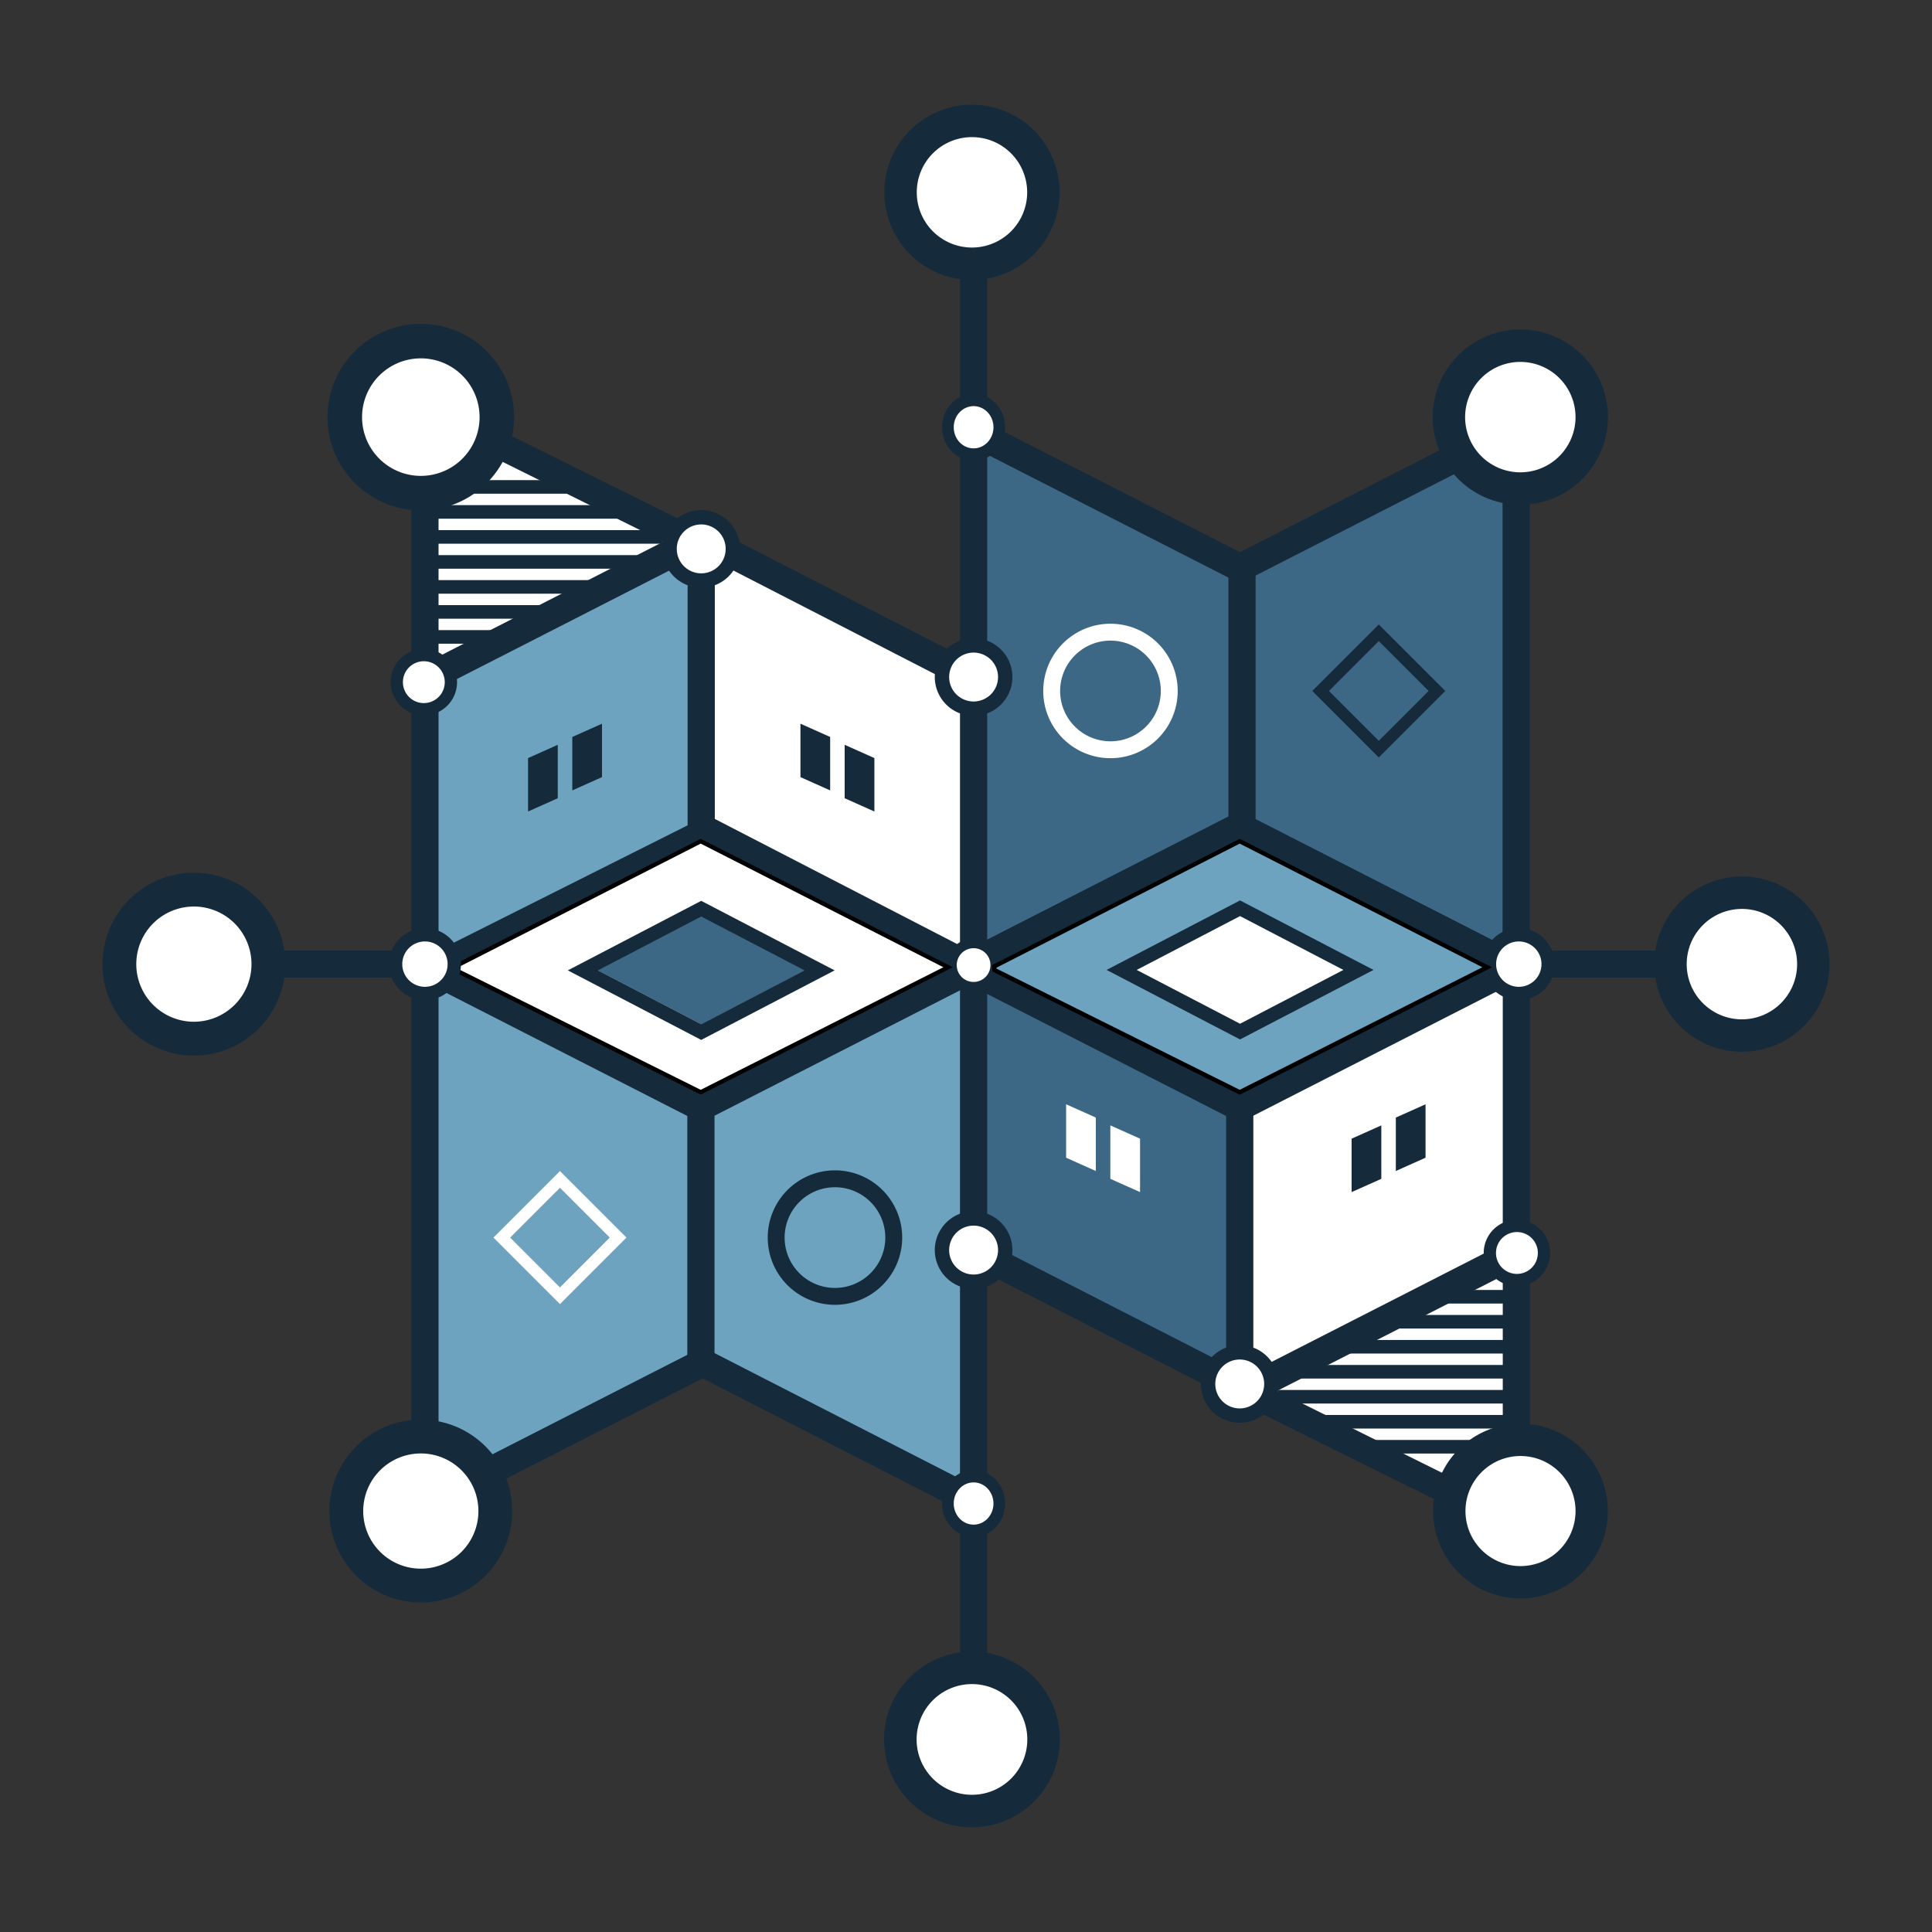 <?xml version="1.0" encoding="UTF-8" standalone="no"?>
<!-- Created with Inkscape (http://www.inkscape.org/) -->

<svg
   width="4096"
   height="4096"
   viewBox="0 0 1083.733 1083.733"
   version="1.1"
   id="svg5"
   xml:space="preserve"
   xmlns="http://www.w3.org/2000/svg"
   xmlns:svg="http://www.w3.org/2000/svg"><rect x="0" y="0" width="1083.733" height="1083.733" fill="#333333" stroke="none"/><defs
     id="defs2" /><g
     id="layer1"
     style="display:inline"><g
       id="g25678"
       transform="translate(4.83,-9.18)"><path
         style="fill:#ffffff;fill-opacity:1;stroke:none;stroke-width:2.391;stroke-opacity:1"
         d="m 833.577,721.244 -124.262,62.087 v 11.583 l 91.545,42.773 38.329,-28.32 v -85.229 z"
         id="path25429" /><path
         style="fill:#3d6885;fill-opacity:1;stroke:none;stroke-width:2.391;stroke-opacity:1"
         d="m 849.559,282.084 v 249.66 l -17.002,7.519 -137.972,-72.931 -145.16,72.215 -7.628,-0.064 -6e-5,-133.593 c 0,0 15.171,0.556 15.132,-15.132 -0.039,-15.688 -15.132,-15.593 -15.132,-15.593 l -3e-5,-111.443 c 0,0 10.473,-1.773 10.807,-8.452 l 137.87,74.008 127.885,-65.28 z"
         id="path26613" /><path
         id="path34361"
         style="display:inline;fill:#ffffff;fill-opacity:1;stroke:none;stroke-width:1.951;stroke-opacity:1"
         d="m 618.075,359.054 a 37.713,37.713 0 0 0 -37.713,37.712 37.713,37.713 0 0 0 37.713,37.713 37.713,37.713 0 0 0 37.712,-37.713 37.713,37.713 0 0 0 -37.712,-37.712 z m 0,9.476 a 28.237,28.237 0 0 1 28.237,28.237 28.237,28.237 0 0 1 -28.237,28.237 28.237,28.237 0 0 1 -28.237,-28.237 28.237,28.237 0 0 1 28.237,-28.237 z" /><circle
         style="fill:#ffffff;fill-opacity:1;stroke:none;stroke-width:2.391;stroke-opacity:1"
         id="path23530"
         cx="541.3"
         cy="248.844"
         r="13.633" /><circle
         style="fill:#ffffff;fill-opacity:1;stroke:none;stroke-width:6.198;stroke-opacity:1"
         id="circle23532"
         cx="540.383"
         cy="117.067"
         r="35.344" /><path
         id="circle356"
         style="fill:#152b3b;fill-opacity:1;stroke-width:4.202"
         d="m 540.382,67.909 a 49.158,49.158 0 0 0 -49.158,49.158 49.158,49.158 0 0 0 49.158,49.158 49.158,49.158 0 0 0 49.159,-49.158 49.158,49.158 0 0 0 -49.159,-49.158 z m 0,18.192 A 30.966,30.966 0 0 1 571.349,117.067 30.966,30.966 0 0 1 540.382,148.033 30.966,30.966 0 0 1 509.416,117.067 30.966,30.966 0 0 1 540.382,86.101 Z" /><circle
         style="fill:#ffffff;fill-opacity:1;stroke:none;stroke-width:6.198;stroke-opacity:1"
         id="circle23540"
         cx="540.383"
         cy="984.899"
         r="35.344" /><path
         id="path400"
         style="fill:#152b3b;fill-opacity:1;stroke-width:4.213"
         d="m 540.382,935.613 a 49.286,49.286 0 0 0 -49.286,49.286 49.286,49.286 0 0 0 49.286,49.286 49.286,49.286 0 0 0 49.286,-49.286 49.286,49.286 0 0 0 -49.286,-49.286 z m 0,18.239 a 31.047,31.047 0 0 1 31.047,31.046 31.047,31.047 0 0 1 -31.047,31.047 31.047,31.047 0 0 1 -31.046,-31.047 31.047,31.047 0 0 1 31.046,-31.046 z" /><path
         id="path10847"
         style="fill:#152b3b;fill-opacity:1;stroke-width:1.559"
         d="m 541.3,230.048 a 17.686,18.796 0 0 0 -17.686,18.796 17.686,18.796 0 0 0 17.686,18.796 17.686,18.796 0 0 0 17.686,-18.796 17.686,18.796 0 0 0 -17.686,-18.796 z m 0,6.956 a 11.141,11.84 0 0 1 11.141,11.84 11.141,11.84 0 0 1 -11.141,11.84 11.141,11.84 0 0 1 -11.141,-11.84 11.141,11.84 0 0 1 11.141,-11.84 z" /><circle
         style="fill:#ffffff;fill-opacity:1;stroke:none;stroke-width:6.198;stroke-opacity:1"
         id="circle23534"
         cx="231.223"
         cy="243.157"
         r="35.344" /><path
         style="fill:#ffffff;fill-opacity:1;stroke:none;stroke-width:2.391;stroke-opacity:1"
         d="m 242.481,379.16 124.262,-62.087 v -11.583 l -91.545,-42.773 -38.329,28.32 v 85.229 z"
         id="path25219" /><path
         id="path359"
         style="fill:#152b3b;fill-opacity:1;stroke-width:4.473"
         d="m 231.222,190.833 a 52.324,52.324 0 0 0 -52.324,52.324 52.324,52.324 0 0 0 52.324,52.324 52.324,52.324 0 0 0 52.325,-52.324 52.324,52.324 0 0 0 -52.325,-52.324 z m 0,19.364 a 32.96,32.96 0 0 1 32.961,32.96 32.96,32.96 0 0 1 -32.961,32.961 32.96,32.96 0 0 1 -32.96,-32.961 32.96,32.96 0 0 1 32.96,-32.96 z" /><path
         style="fill:#6da3be;fill-opacity:1;stroke:none;stroke-width:2.391;stroke-opacity:1"
         d="M 233.537,818.071 V 568.411 l 17.002,-7.519 137.972,72.931 145.16,-72.215 7.628,0.064 6e-5,133.593 c 0,0 -15.171,-0.556 -15.132,15.132 0.039,15.688 15.132,15.593 15.132,15.593 l 3e-5,111.443 c 0,0 -10.473,1.773 -10.807,8.452 L 392.624,771.877 264.739,837.157 Z"
         id="path26062" /><circle
         style="fill:#ffffff;fill-opacity:1;stroke:none;stroke-width:6.198;stroke-opacity:1"
         id="circle23538"
         cx="231.223"
         cy="856.787"
         r="35.344" /><path
         id="path402"
         style="fill:#152b3b;fill-opacity:1;stroke-width:4.385"
         d="m 231.222,805.498 a 51.29,51.29 0 0 0 -51.29,51.29 51.29,51.29 0 0 0 51.29,51.29 51.29,51.29 0 0 0 51.29,-51.29 51.29,51.29 0 0 0 -51.29,-51.29 z m 0,18.981 a 32.309,32.309 0 0 1 32.309,32.309 32.309,32.309 0 0 1 -32.309,32.309 32.309,32.309 0 0 1 -32.309,-32.309 32.309,32.309 0 0 1 32.309,-32.309 z" /><circle
         style="fill:#ffffff;fill-opacity:1;stroke:none;stroke-width:6.198;stroke-opacity:1"
         id="circle23536"
         cx="103.93"
         cy="550"
         r="35.344" /><path
         id="path404"
         style="fill:#152b3b;fill-opacity:1;stroke-width:4.385"
         d="m 103.93,498.71 a 51.29,51.29 0 0 0 -51.29,51.29 51.29,51.29 0 0 0 51.29,51.29 51.29,51.29 0 0 0 51.29,-51.29 51.29,51.29 0 0 0 -51.29,-51.29 z m 0,18.981 a 32.309,32.309 0 0 1 32.309,32.309 32.309,32.309 0 0 1 -32.309,32.309 32.309,32.309 0 0 1 -32.309,-32.309 32.309,32.309 0 0 1 32.309,-32.309 z" /><circle
         style="fill:#ffffff;fill-opacity:1;stroke:none;stroke-width:2.654;stroke-opacity:1"
         id="circle23755"
         cx="690.58"
         cy="785.498"
         r="15.132" /><circle
         style="fill:#ffffff;fill-opacity:1;stroke:none;stroke-width:6.198;stroke-opacity:1"
         id="circle23546"
         cx="847.975"
         cy="243.157"
         r="35.344" /><path
         id="path392"
         style="fill:#152b3b;fill-opacity:1;stroke-width:4.202"
         d="m 847.975,193.999 a 49.158,49.158 0 0 0 -49.158,49.158 49.158,49.158 0 0 0 49.158,49.158 49.158,49.158 0 0 0 49.159,-49.158 49.158,49.158 0 0 0 -49.159,-49.158 z m 0,18.192 a 30.966,30.966 0 0 1 30.967,30.966 30.966,30.966 0 0 1 -30.967,30.967 30.966,30.966 0 0 1 -30.966,-30.967 30.966,30.966 0 0 1 30.966,-30.966 z" /><circle
         style="fill:#ffffff;fill-opacity:1;stroke:none;stroke-width:6.198;stroke-opacity:1"
         id="circle23544"
         cx="972.275"
         cy="550"
         r="35.344" /><path
         id="path394"
         style="fill:#152b3b;fill-opacity:1;stroke-width:4.202"
         d="m 972.275,500.841 a 49.158,49.158 0 0 0 -49.158,49.158 49.158,49.158 0 0 0 49.158,49.158 49.158,49.158 0 0 0 49.159,-49.158 49.158,49.158 0 0 0 -49.159,-49.158 z m 0,18.192 a 30.966,30.966 0 0 1 30.967,30.966 30.966,30.966 0 0 1 -30.967,30.967 30.966,30.966 0 0 1 -30.966,-30.967 30.966,30.966 0 0 1 30.966,-30.966 z" /><circle
         style="fill:#ffffff;fill-opacity:1;stroke:none;stroke-width:6.198;stroke-opacity:1"
         id="circle23542"
         cx="848.079"
         cy="856.787"
         r="35.344" /><path
         id="path398"
         style="fill:#152b3b;fill-opacity:1;stroke-width:4.189"
         d="m 848.078,807.781 a 49.006,49.006 0 0 0 -49.006,49.006 49.006,49.006 0 0 0 49.006,49.006 49.006,49.006 0 0 0 49.007,-49.006 49.006,49.006 0 0 0 -49.007,-49.006 z m 0,18.136 a 30.87,30.87 0 0 1 30.871,30.87 30.87,30.87 0 0 1 -30.871,30.871 30.87,30.87 0 0 1 -30.87,-30.871 30.87,30.87 0 0 1 30.87,-30.87 z" /><circle
         style="fill:#ffffff;fill-opacity:1;stroke:none;stroke-width:2.654;stroke-opacity:1"
         id="circle23651"
         cx="541.3"
         cy="710.397"
         r="15.132" /><path
         style="fill:#3d6885;fill-opacity:1;stroke:none;stroke-width:2.391;stroke-opacity:1"
         d="m 544.611,564.45 4.317,-2.843 137.319,70.902 0.868,134.924 -11.667,7.83 -114.839,-59.975 -14.703,-26.168 z"
         id="path24132" /><path
         style="fill:#ffffff;fill-opacity:1;stroke:none;stroke-width:2.391;stroke-opacity:1"
         d="m 838.745,564.45 -4.317,-2.843 -137.319,70.902 -0.868,134.924 11.667,7.83 120.189,-58.318 14.325,-23.195 z"
         id="path24521" /><path
         id="path10839"
         style="fill:#152b3b;fill-opacity:1;stroke-width:1.861"
         d="m 690.58,763.729 a 21.769,21.769 0 0 0 -21.769,21.769 21.769,21.769 0 0 0 21.769,21.769 21.769,21.769 0 0 0 21.769,-21.769 21.769,21.769 0 0 0 -21.769,-21.769 z m 0,8.056 a 13.713,13.713 0 0 1 13.713,13.713 13.713,13.713 0 0 1 -13.713,13.713 13.713,13.713 0 0 1 -13.713,-13.713 13.713,13.713 0 0 1 13.713,-13.713 z" /><path
         id="path10837"
         style="fill:#152b3b;fill-opacity:1;stroke-width:1.861"
         d="m 541.3,688.628 a 21.769,21.769 0 0 0 -21.769,21.769 21.769,21.769 0 0 0 21.769,21.769 21.769,21.769 0 0 0 21.769,-21.769 21.769,21.769 0 0 0 -21.769,-21.769 z m 0,8.056 a 13.713,13.713 0 0 1 13.713,13.713 13.713,13.713 0 0 1 -13.713,13.713 13.713,13.713 0 0 1 -13.713,-13.713 13.713,13.713 0 0 1 13.713,-13.713 z" /><circle
         style="fill:#ffffff;fill-opacity:1;stroke:none;stroke-width:2.654;stroke-opacity:1"
         id="circle23757"
         cx="846.068"
         cy="712.023"
         r="15.132" /><path
         id="path10841"
         style="fill:#152b3b;fill-opacity:1;stroke-width:1.593"
         d="m 846.068,693.391 a 18.632,18.632 0 0 0 -18.632,18.632 18.632,18.632 0 0 0 18.632,18.632 18.632,18.632 0 0 0 18.633,-18.632 18.632,18.632 0 0 0 -18.633,-18.632 z m 0,6.895 a 11.737,11.737 0 0 1 11.737,11.737 11.737,11.737 0 0 1 -11.737,11.737 11.737,11.737 0 0 1 -11.737,-11.737 11.737,11.737 0 0 1 11.737,-11.737 z" /><circle
         style="fill:#ffffff;fill-opacity:1;stroke:none;stroke-width:1.954;stroke-opacity:1"
         id="circle23761"
         cx="541.3"
         cy="550.529"
         r="11.143" /><path
         id="path10843"
         style="fill:#152b3b;fill-opacity:1;stroke-width:1.284"
         d="m 541.3,535.509 a 15.02,15.02 0 0 0 -15.02,15.02 15.02,15.02 0 0 0 15.02,15.02 15.02,15.02 0 0 0 15.02,-15.02 15.02,15.02 0 0 0 -15.02,-15.02 z m 0,5.558 a 9.461,9.461 0 0 1 9.461,9.461 9.461,9.461 0 0 1 -9.461,9.461 9.461,9.461 0 0 1 -9.461,-9.461 9.461,9.461 0 0 1 9.461,-9.461 z" /><circle
         style="fill:#ffffff;fill-opacity:1;stroke:none;stroke-width:2.654;stroke-opacity:1"
         id="circle23759"
         cx="847.126"
         cy="550"
         r="15.132" /><path
         id="path11054"
         style="fill:#152b3b;fill-opacity:1;stroke-width:1.726"
         d="m 847.126,529.807 a 20.192,20.192 0 0 0 -20.192,20.192 20.192,20.192 0 0 0 20.192,20.192 20.192,20.192 0 0 0 20.192,-20.192 20.192,20.192 0 0 0 -20.192,-20.192 z m 0,7.473 a 12.72,12.72 0 0 1 12.72,12.72 12.72,12.72 0 0 1 -12.72,12.72 12.72,12.72 0 0 1 -12.72,-12.72 12.72,12.72 0 0 1 12.72,-12.72 z" /><rect
         style="fill:#152b3b;fill-opacity:1;stroke-width:4.265"
         id="rect11083"
         width="15.256"
         height="249.66"
         x="838.007"
         y="283.672" /><rect
         style="fill:#152b3b;fill-opacity:1;stroke-width:3.125"
         id="rect11085"
         width="15.256"
         height="134.021"
         x="838.131"
         y="563.724" /><rect
         style="fill:#152b3b;fill-opacity:1;stroke-width:2.239"
         id="rect11087"
         width="15.256"
         height="68.81"
         x="542.371"
         y="-930.059"
         transform="rotate(90)" /><rect
         style="fill:#152b3b;fill-opacity:1;stroke-width:3.125"
         id="rect11344"
         width="15.256"
         height="134.021"
         x="533.672"
         y="561.608" /><path
         id="rect11431"
         style="fill:#152b3b;fill-opacity:1;stroke-width:3.532"
         d="m 561.937,712.679 a 24.918,21.846 2.922 0 1 -8.094,13.486 l 116.306,59.481 a 24.918,21.846 2.922 0 1 7.929,-13.569 z" /><path
         id="path11567"
         style="fill:#152b3b;fill-opacity:1;stroke-width:3.711"
         d="m 837.631,725.052 a 22.38,26.848 78.016 0 1 -9.347,-13.099 l -126.623,64.632 a 22.38,26.848 78.016 0 1 9.526,13.006 z" /><rect
         style="fill:#152b3b;fill-opacity:1;stroke-width:3.193"
         id="rect12332"
         width="15.256"
         height="139.944"
         x="682.952"
         y="627.489" /><rect
         style="fill:#152b3b;fill-opacity:1;stroke-width:3.515"
         id="rect11239"
         width="15.78"
         height="163.908"
         x="872.459"
         y="-393.97"
         transform="matrix(0.547,0.837,-0.891,0.455,0,0)" /><rect
         style="fill:#152b3b;fill-opacity:1;stroke-width:3.515"
         id="rect11272"
         width="15.78"
         height="163.908"
         x="240.806"
         y="-932.881"
         transform="matrix(-0.547,0.837,-0.891,-0.455,0,0)" /><g
         id="g13437"><path
           id="rect11306"
           style="fill:#152b3b;fill-opacity:1;stroke-width:3.505"
           d="m 690.599,463.989 -145.988,74.521 2.185,3.346 2.296,-1.279 5.461,9.128 -1.93,1.075 0.615,0.942 145.988,-74.521 z" /><rect
           style="fill:#152b3b;fill-opacity:1;stroke-width:3.515"
           id="rect11308"
           width="15.78"
           height="163.908"
           x="99.888"
           y="-1000.554"
           transform="matrix(-0.547,0.837,-0.891,-0.455,0,0)" /></g><path
         id="rect12715"
         style="fill:#152b3b;fill-opacity:1;stroke-width:3.505"
         d="m 809.819,258.087 -127.885,65.28 8.628,13.213 127.885,-65.28 z" /><path
         id="rect12717"
         style="fill:#152b3b;fill-opacity:1;stroke-width:3.505"
         d="m 556.542,250.387 -8.628,13.212 142.685,72.835 8.628,-13.213 z" /><path
         style="fill:#5587a2;fill-opacity:1;stroke:#000000;stroke-width:2.391;stroke-opacity:1"
         d="m 690.58,621.839 138.759,-70.09 -138.759,-70.697 -137.649,70.198 v 1.992 z"
         id="path13631" /><rect
         style="fill:#152b3b;fill-opacity:1;stroke-width:2.561"
         id="rect16678"
         width="15.256"
         height="89.978"
         x="838.131"
         y="725.196" /><rect
         style="fill:#152b3b;fill-opacity:1;stroke-width:2.895"
         id="rect16680"
         width="15.256"
         height="115.004"
         x="-406.224"
         y="984.742"
         transform="rotate(-63.614)" /><g
         id="g16784"><path
           id="path16780"
           style="fill:#152b3b;fill-opacity:1;stroke-width:3.505"
           d="m 690.599,463.989 -145.988,74.521 2.185,3.346 2.296,-1.279 5.461,9.128 -1.93,1.075 0.615,0.942 145.988,-74.521 z" /><rect
           style="fill:#152b3b;fill-opacity:1;stroke-width:3.515"
           id="rect16782"
           width="15.78"
           height="163.908"
           x="99.888"
           y="-1000.554"
           transform="matrix(-0.547,0.837,-0.891,-0.455,0,0)" /></g><path
         style="fill:#6da3be;fill-opacity:1;stroke:#000000;stroke-width:2.391;stroke-opacity:1"
         d="m 690.58,621.839 138.759,-70.09 -138.759,-70.697 -137.649,70.198 v 1.992 z"
         id="path16786" /><rect
         style="fill:#152b3b;fill-opacity:1;stroke-width:3.515"
         id="rect16788"
         width="15.78"
         height="163.908"
         x="734.211"
         y="-139.371"
         transform="matrix(0.547,0.837,-0.891,0.455,0,0)" /><rect
         style="fill:#152b3b;fill-opacity:1;stroke-width:3.515"
         id="rect16790"
         width="15.78"
         height="163.908"
         x="379.053"
         y="-678.282"
         transform="matrix(-0.547,0.837,-0.891,-0.455,0,0)" /><g
         id="g16796"
         transform="translate(-302.352)"><path
           id="path16792"
           style="fill:#152b3b;fill-opacity:1;stroke-width:3.505"
           d="m 690.599,463.989 -145.988,74.521 2.185,3.346 2.296,-1.279 5.461,9.128 -1.93,1.075 0.615,0.942 145.988,-74.521 z" /><rect
           style="fill:#152b3b;fill-opacity:1;stroke-width:3.515"
           id="rect16794"
           width="15.78"
           height="163.908"
           x="99.888"
           y="-1000.554"
           transform="matrix(-0.547,0.837,-0.891,-0.455,0,0)" /></g><path
         style="fill:#ffffff;fill-opacity:1;stroke:#000000;stroke-width:2.391;stroke-opacity:1"
         d="m 388.229,621.839 138.759,-70.09 -138.759,-70.697 -137.649,70.198 v 1.992 z"
         id="path16798" /><circle
         style="fill:#ffffff;fill-opacity:1;stroke:none;stroke-width:2.654;stroke-opacity:1"
         id="circle23649"
         cx="233.537"
         cy="550"
         r="15.132" /><path
         style="fill:#6da3be;fill-opacity:1;stroke:none;stroke-width:2.391;stroke-opacity:1"
         d="m 240.496,537.593 4.317,2.843 139.082,-69.813 -0.895,-136.013 -11.667,-7.83 -120.189,58.318 -14.325,23.195 z"
         id="path24740" /><path
         id="path16857"
         style="fill:#152b3b;fill-opacity:1;stroke-width:1.726"
         d="m 233.537,529.807 a 20.192,20.192 0 0 0 -20.192,20.192 20.192,20.192 0 0 0 20.192,20.192 20.192,20.192 0 0 0 20.192,-20.192 20.192,20.192 0 0 0 -20.192,-20.192 z m 0,7.473 a 12.72,12.72 0 0 1 12.72,12.72 12.72,12.72 0 0 1 -12.72,12.72 12.72,12.72 0 0 1 -12.72,-12.72 12.72,12.72 0 0 1 12.72,-12.72 z" /><rect
         style="fill:#152b3b;fill-opacity:1;stroke-width:2.239"
         id="rect16859"
         width="15.256"
         height="68.81"
         x="542.371"
         y="-216.64"
         transform="rotate(90)" /><rect
         style="fill:#152b3b;fill-opacity:1;stroke-width:4.265"
         id="rect16919"
         width="15.256"
         height="249.66"
         x="225.909"
         y="568.411" /><rect
         style="fill:#152b3b;fill-opacity:1;stroke-width:2.367"
         id="rect18542"
         width="15.256"
         height="76.851"
         x="533.672"
         y="157.413" /><rect
         style="fill:#152b3b;fill-opacity:1;stroke-width:2.86"
         id="rect18600"
         width="15.256"
         height="112.214"
         x="533.672"
         y="725.99" /><path
         style="fill:#ffffff;fill-opacity:1;stroke:none;stroke-width:2.391;stroke-opacity:1"
         d="m 536.36,535.874 -4.317,2.843 -137.319,-70.902 -0.868,-134.924 11.667,-7.83 114.839,59.975 14.703,26.168 z"
         id="path24630" /><rect
         style="fill:#152b3b;fill-opacity:1;stroke-width:3.125"
         id="rect18661"
         width="15.256"
         height="134.021"
         x="533.672"
         y="404.861" /><circle
         style="fill:#ffffff;fill-opacity:1;stroke:none;stroke-width:2.654;stroke-opacity:1"
         id="circle23643"
         cx="541.3"
         cy="388.958"
         r="15.132" /><path
         id="path18663"
         style="fill:#152b3b;fill-opacity:1;stroke-width:1.861"
         d="m 541.3,367.188 a 21.769,21.769 0 0 0 -21.769,21.769 21.769,21.769 0 0 0 21.769,21.769 21.769,21.769 0 0 0 21.769,-21.769 21.769,21.769 0 0 0 -21.769,-21.769 z m 0,8.056 a 13.713,13.713 0 0 1 13.713,13.713 13.713,13.713 0 0 1 -13.713,13.713 13.713,13.713 0 0 1 -13.713,-13.713 13.713,13.713 0 0 1 13.713,-13.713 z" /><circle
         style="fill:#ffffff;fill-opacity:1;stroke:none;stroke-width:2.654;stroke-opacity:1"
         id="circle23645"
         cx="388.512"
         cy="317.074"
         r="15.132" /><path
         id="path18723"
         style="fill:#152b3b;fill-opacity:1;stroke-width:1.861"
         d="m 388.512,338.843 a 21.769,21.769 0 0 0 21.769,-21.769 21.769,21.769 0 0 0 -21.769,-21.769 21.769,21.769 0 0 0 -21.769,21.769 21.769,21.769 0 0 0 21.769,21.769 z m 0,-8.056 a 13.713,13.713 0 0 1 -13.713,-13.713 13.713,13.713 0 0 1 13.713,-13.713 13.713,13.713 0 0 1 13.713,13.713 13.713,13.713 0 0 1 -13.713,13.713 z" /><path
         id="path18725"
         style="fill:#152b3b;fill-opacity:1;stroke-width:3.606"
         d="m 522.298,388.7 a 25.796,21.995 9.04 0 1 8.104,-13.48 L 409.317,312.98 a 25.796,21.995 9.04 0 1 -7.932,13.567 z" /><path
         id="path18727"
         style="fill:#152b3b;fill-opacity:1;stroke-width:3.724"
         d="m 240.534,377.793 a 22.395,27.024 77.361 0 1 9.356,13.093 L 377.403,325.74 a 22.395,27.024 77.361 0 1 -9.537,-13 z" /><rect
         style="fill:#152b3b;fill-opacity:1;stroke-width:3.193"
         id="rect18729"
         width="15.256"
         height="139.944"
         x="-396.14"
         y="-475.083"
         transform="scale(-1)" /><rect
         style="fill:#152b3b;fill-opacity:1;stroke-width:2.895"
         id="rect18731"
         width="15.256"
         height="115.004"
         x="101.912"
         y="-471.933"
         transform="rotate(116.386)" /><rect
         style="fill:#152b3b;fill-opacity:1;stroke-width:3.073"
         id="rect18808"
         width="15.256"
         height="129.547"
         x="-241.166"
         y="-533.496"
         transform="scale(-1)" /><circle
         style="fill:#ffffff;fill-opacity:1;stroke:none;stroke-width:2.654;stroke-opacity:1"
         id="circle23647"
         cx="232.917"
         cy="391.831"
         r="15.132" /><path
         id="path18810"
         style="fill:#152b3b;fill-opacity:1;stroke-width:1.593"
         d="m 232.917,373.199 a 18.632,18.632 0 0 0 -18.632,18.632 18.632,18.632 0 0 0 18.632,18.632 18.632,18.632 0 0 0 18.633,-18.632 18.632,18.632 0 0 0 -18.633,-18.632 z m 0,6.895 a 11.737,11.737 0 0 1 11.737,11.737 11.737,11.737 0 0 1 -11.737,11.737 11.737,11.737 0 0 1 -11.737,-11.737 11.737,11.737 0 0 1 11.737,-11.737 z" /><rect
         style="fill:#152b3b;fill-opacity:1;stroke-width:2.539"
         id="rect18877"
         width="15.256"
         height="88.477"
         x="-241.166"
         y="-378.371"
         transform="scale(-1)" /><rect
         style="fill:#152b3b;fill-opacity:1;stroke-width:2.823"
         id="rect19010"
         width="15.256"
         height="109.394"
         x="533.672"
         y="262.632" /><path
         id="path19083"
         style="fill:#152b3b;fill-opacity:1;stroke-width:3.505"
         d="m 269.053,843.763 127.885,-65.28 -8.628,-13.213 -127.885,65.28 z" /><path
         id="path19085"
         style="fill:#152b3b;fill-opacity:1;stroke-width:3.55"
         d="m 526.17,852.486 8.647,-13.201 -146.249,-74.892 -8.647,13.201 z" /><circle
         style="fill:#ffffff;fill-opacity:1;stroke:none;stroke-width:2.654;stroke-opacity:1"
         id="circle23753"
         cx="541.3"
         cy="852.565"
         r="15.132" /><path
         id="path19091"
         style="fill:#152b3b;fill-opacity:1;stroke-width:1.559"
         d="m 541.3,833.769 a 17.686,18.796 0 0 0 -17.686,18.796 17.686,18.796 0 0 0 17.686,18.796 17.686,18.796 0 0 0 17.686,-18.796 17.686,18.796 0 0 0 -17.686,-18.796 z m 0,6.956 a 11.141,11.84 0 0 1 11.141,11.84 11.141,11.84 0 0 1 -11.141,11.84 11.141,11.84 0 0 1 -11.141,-11.84 11.141,11.84 0 0 1 11.141,-11.84 z" /><rect
         style="fill:#152b3b;fill-opacity:1;stroke-width:2.367"
         id="rect19167"
         width="15.256"
         height="76.888"
         x="533.672"
         y="865.956" /><g
         id="g21697"><path
           id="rect19364"
           style="fill:#152b3b;stroke-width:0.866"
           d="m 444.169,415.126 16.667,7.447 v 29.97 l -16.667,-7.447 z" /><path
           id="path21683"
           style="fill:#152b3b;stroke-width:0.866"
           d="m 468.977,426.966 16.667,7.447 v 29.97 l -16.667,-7.447 z" /></g><g
         id="g21693"
         transform="matrix(-1,0,0,1,612.476,-6.867)"><path
           id="path21687"
           style="fill:#152b3b;stroke-width:0.866"
           d="m 279.621,421.993 16.667,7.447 v 29.97 l -16.667,-7.447 z" /><path
           id="path21689"
           style="fill:#152b3b;stroke-width:0.866"
           d="m 304.429,433.834 16.667,7.447 v 29.97 l -16.667,-7.447 z" /></g><g
         id="g21857"
         transform="translate(149.026,213.492)"
         style="fill:#ffffff"><path
           id="path21853"
           style="fill:#ffffff;stroke-width:0.866"
           d="m 444.169,415.126 16.667,7.447 v 29.97 l -16.667,-7.447 z" /><path
           id="path21855"
           style="fill:#ffffff;stroke-width:0.866"
           d="m 468.977,426.966 16.667,7.447 v 29.97 l -16.667,-7.447 z" /></g><g
         id="g21863"
         transform="matrix(-1,0,0,1,1238.98,213.492)"><path
           id="path21859"
           style="fill:#152b3b;stroke-width:0.866"
           d="m 444.169,415.126 16.667,7.447 v 29.97 l -16.667,-7.447 z" /><path
           id="path21861"
           style="fill:#152b3b;stroke-width:0.866"
           d="m 468.977,426.966 16.667,7.447 v 29.97 l -16.667,-7.447 z" /></g><rect
         style="fill:#ffffff;fill-opacity:1;stroke:none;stroke-width:2.51;stroke-opacity:1"
         id="rect22005"
         width="66.086"
         height="66.086"
         x="955.09"
         y="176.331"
         transform="matrix(0.887,0.462,-0.887,0.462,0,0)" /><path
         id="rect22079"
         style="fill:#152b3b;fill-opacity:1;stroke:none;stroke-width:3.205;stroke-opacity:1"
         d="m 945.934,167.175 -3.3e-4,84.397 84.397,2.3e-4 -3e-4,-84.397 z m 9.523,9.523 65.35,-1.2e-4 4e-4,65.35 -65.351,-1.5e-4 z"
         transform="matrix(0.887,0.462,-0.887,0.462,0,0)" /><rect
         style="fill:#3d6885;fill-opacity:1;stroke:none;stroke-width:2.51;stroke-opacity:1"
         id="rect22206"
         width="66.086"
         height="66.086"
         x="784.77"
         y="346.65"
         transform="matrix(0.887,0.462,-0.887,0.462,0,0)" /><path
         id="path22208"
         style="fill:#152b3b;fill-opacity:1;stroke:none;stroke-width:2.902;stroke-opacity:1"
         d="m 388.512,514.491 -74.841,39.009 74.841,39.01 74.841,-39.01 z m 0,8.804 57.951,30.205 -57.951,30.206 -57.951,-30.206 z" /><g
         id="g25411"><rect
           style="fill:#152b3b;fill-opacity:1;stroke-width:1.836"
           id="rect25098"
           width="7.617"
           height="92.675"
           x="-286.118"
           y="236.869"
           transform="rotate(-90)" /><rect
           style="fill:#152b3b;fill-opacity:1;stroke-width:1.95"
           id="rect25275"
           width="7.617"
           height="104.484"
           x="-300.141"
           y="236.869"
           transform="rotate(-90)" /><rect
           style="fill:#152b3b;fill-opacity:1;stroke-width:2.174"
           id="rect25277"
           width="7.617"
           height="129.874"
           x="-314.164"
           y="236.869"
           transform="rotate(-90)" /><rect
           style="fill:#152b3b;fill-opacity:1;stroke-width:2.085"
           id="rect25279"
           width="7.617"
           height="119.49"
           x="-328.187"
           y="236.869"
           transform="rotate(-90)" /><rect
           style="fill:#152b3b;fill-opacity:1;stroke-width:1.836"
           id="rect25281"
           width="7.617"
           height="92.675"
           x="-342.21"
           y="236.869"
           transform="rotate(-90)" /><rect
           style="fill:#152b3b;fill-opacity:1;stroke-width:1.497"
           id="rect25283"
           width="7.617"
           height="61.608"
           x="-356.233"
           y="236.869"
           transform="rotate(-90)" /><rect
           style="fill:#152b3b;fill-opacity:1;stroke-width:1.186"
           id="rect25285"
           width="7.617"
           height="38.677"
           x="-370.256"
           y="236.869"
           transform="rotate(-90)" /></g><g
         id="g25427"
         transform="rotate(180,539.352,551.514)"><rect
           style="fill:#152b3b;fill-opacity:1;stroke-width:1.836"
           id="rect25413"
           width="7.617"
           height="92.675"
           x="-286.118"
           y="236.869"
           transform="rotate(-90)" /><rect
           style="fill:#152b3b;fill-opacity:1;stroke-width:1.95"
           id="rect25415"
           width="7.617"
           height="104.484"
           x="-300.141"
           y="236.869"
           transform="rotate(-90)" /><rect
           style="fill:#152b3b;fill-opacity:1;stroke-width:2.174"
           id="rect25417"
           width="7.617"
           height="129.874"
           x="-314.164"
           y="236.869"
           transform="rotate(-90)" /><rect
           style="fill:#152b3b;fill-opacity:1;stroke-width:2.085"
           id="rect25419"
           width="7.617"
           height="119.49"
           x="-328.187"
           y="236.869"
           transform="rotate(-90)" /><rect
           style="fill:#152b3b;fill-opacity:1;stroke-width:1.836"
           id="rect25421"
           width="7.617"
           height="92.675"
           x="-342.21"
           y="236.869"
           transform="rotate(-90)" /><rect
           style="fill:#152b3b;fill-opacity:1;stroke-width:1.497"
           id="rect25423"
           width="7.617"
           height="61.608"
           x="-356.233"
           y="236.869"
           transform="rotate(-90)" /><rect
           style="fill:#152b3b;fill-opacity:1;stroke-width:1.186"
           id="rect25425"
           width="7.617"
           height="38.677"
           x="-370.256"
           y="236.869"
           transform="rotate(-90)" /></g><rect
         style="fill:#152b3b;fill-opacity:1;stroke-width:3.25"
         id="rect29499"
         width="15.256"
         height="144.93"
         x="380.715"
         y="630.427" /><rect
         style="fill:#152b3b;fill-opacity:1;stroke-width:3.25"
         id="rect29636"
         width="15.256"
         height="144.93"
         x="684.231"
         y="328.536" /><path
         id="path34523"
         style="display:inline;fill:#152b3b;fill-opacity:1;stroke:none;stroke-width:1.951;stroke-opacity:1"
         d="m 463.533,665.676 a 37.713,37.713 0 0 0 -37.713,37.712 37.713,37.713 0 0 0 37.713,37.713 37.713,37.713 0 0 0 37.712,-37.713 37.713,37.713 0 0 0 -37.712,-37.712 z m 0,9.476 a 28.237,28.237 0 0 1 28.237,28.237 28.237,28.237 0 0 1 -28.237,28.237 28.237,28.237 0 0 1 -28.237,-28.237 28.237,28.237 0 0 1 28.237,-28.237 z" /><rect
         style="fill:none;stroke:#ffffff;stroke-width:6.615;stroke-dasharray:none;stroke-opacity:1"
         id="rect1"
         width="46.137"
         height="46.137"
         x="692.99"
         y="255.615"
         transform="rotate(45)" /><rect
         style="fill:none;stroke:#152b3b;stroke-width:6.615;stroke-dasharray:none;stroke-opacity:1"
         id="rect2"
         width="46.137"
         height="46.137"
         x="800.958"
         y="-285.982"
         transform="rotate(45)" /></g></g></svg>
